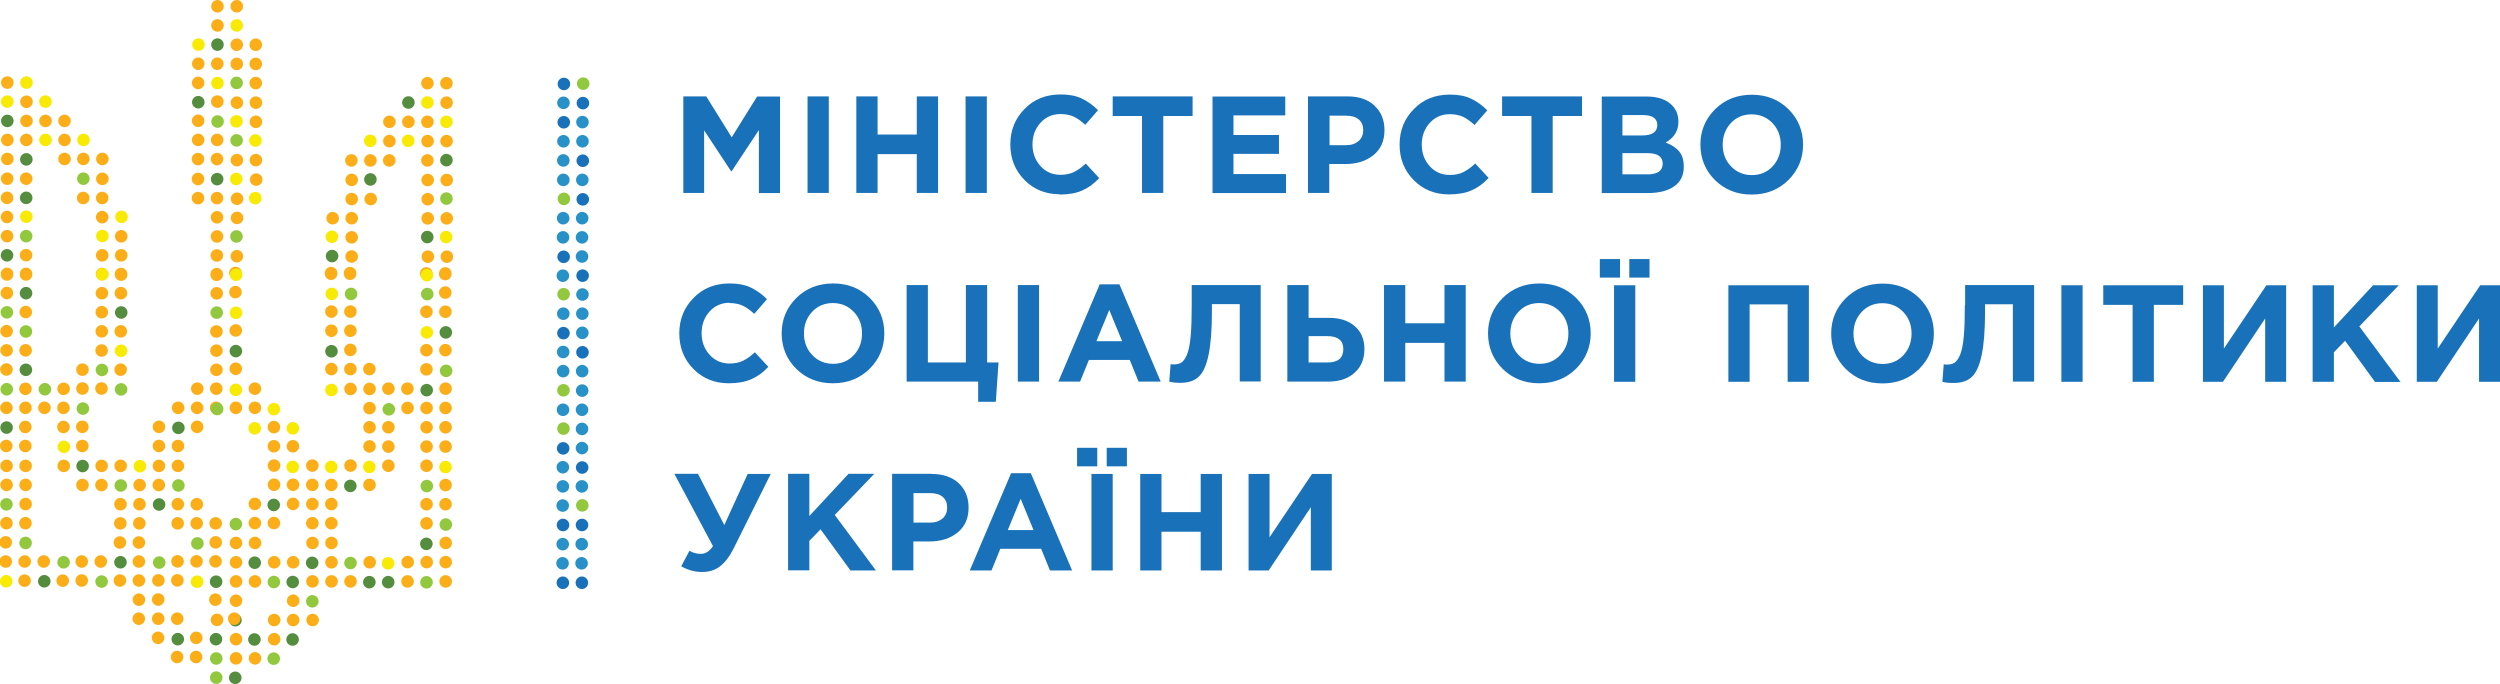 <svg xmlns="http://www.w3.org/2000/svg" id="Layer_2" data-name="Layer 2" viewBox="0 0 167.05 45.7"><defs><style>      .cls-1 {        fill: #558d3f;      }      .cls-1, .cls-2, .cls-3, .cls-4, .cls-5, .cls-6 {        stroke-width: 0px;      }      .cls-2 {        fill: #f8ea02;      }      .cls-3 {        fill: #fbae17;      }      .cls-4 {        fill: #91c83e;      }      .cls-5 {        fill: #1971b9;      }      .cls-6 {        fill: #2891c8;      }    </style></defs><g id="Layer_1-2" data-name="Layer 1"><g><path class="cls-1" d="m1.74,19.17c-.23,0-.42.19-.42.42,0,.23.19.42.42.42.23,0,.42-.19.42-.42,0-.23-.19-.42-.42-.42Zm-.01,5.12c-.23,0-.42.19-.42.42,0,.23.19.42.42.42.23,0,.42-.19.42-.42,0-.23-.19-.42-.42-.42Zm6.37-3.83c-.23,0-.42.19-.42.42,0,.23.19.42.42.42.23,0,.42-.19.42-.42,0-.23-.19-.42-.42-.42ZM.44,28.15c-.23,0-.42.19-.42.42,0,.23.19.42.42.42.23,0,.42-.19.42-.42,0-.23-.19-.42-.42-.42Zm11.48.02c-.23,0-.42.19-.42.42,0,.23.19.42.42.42.23,0,.42-.19.42-.42,0-.23-.19-.42-.42-.42Zm-6.4,2.55c-.23,0-.42.19-.42.42,0,.23.19.42.42.42.23,0,.42-.19.42-.42,0-.23-.19-.42-.42-.42Zm5.11,2.57c-.23,0-.42.19-.42.42,0,.23.19.42.42.42.23,0,.42-.19.42-.42,0-.23-.19-.42-.42-.42Zm-7.67,5.13c-.23,0-.42.19-.42.42,0,.23.19.42.42.42.23,0,.42-.19.42-.42,0-.23-.19-.42-.42-.42Zm5.09-1.27c-.23,0-.42.19-.42.42,0,.23.19.42.42.42.23,0,.42-.19.42-.42,0-.23-.19-.42-.42-.42Zm6.39,1.3c-.23,0-.42.19-.42.42,0,.23.19.42.42.42.23,0,.42-.19.42-.42,0-.23-.19-.42-.42-.42Zm-2.56,3.84c-.23,0-.42.19-.42.42,0,.23.19.42.42.42.23,0,.42-.19.42-.42,0-.23-.19-.42-.42-.42Zm2.55,0c-.23,0-.42.19-.42.42,0,.23.19.42.42.42.23,0,.42-.19.42-.42,0-.23-.19-.42-.42-.42Zm15.36-20.5c-.23,0-.42.19-.42.42,0,.23.19.42.42.42.23,0,.42-.19.42-.42,0-.23-.19-.42-.42-.42Zm-7.64,1.26c-.23,0-.42.19-.42.42,0,.23.19.42.42.42s.42-.19.42-.42c0-.23-.19-.42-.42-.42Zm-6.39-.01c-.23,0-.42.19-.42.42s.19.42.42.42c.23,0,.42-.19.42-.42,0-.23-.19-.42-.42-.42Zm12.75,2.61c-.23,0-.42.19-.42.42,0,.23.19.42.42.42.23,0,.42-.19.42-.42,0-.23-.19-.42-.42-.42Zm-5.1,6.4c-.23,0-.42.19-.42.42,0,.23.19.42.42.42.23,0,.42-.19.42-.42,0-.23-.19-.42-.42-.42Zm-5.12,1.27c-.23,0-.42.19-.42.42,0,.23.19.42.42.42.23,0,.42-.19.42-.42,0-.23-.19-.42-.42-.42Zm10.2,2.6c-.23,0-.42.19-.42.42,0,.23.19.42.42.42.23,0,.42-.19.42-.42,0-.23-.19-.42-.42-.42Zm-2.55,2.56c-.23,0-.42.19-.42.42,0,.23.19.42.42.42.23,0,.42-.19.42-.42,0-.23-.19-.42-.42-.42Zm-5.08-1.29c-.23,0-.42.19-.42.42,0,.23.19.42.42.42.23,0,.42-.19.42-.42,0-.23-.19-.42-.42-.42Zm3.82,1.29c-.23,0-.42.19-.42.42,0,.23.19.42.42.42.23,0,.42-.19.42-.42,0-.23-.19-.42-.42-.42Zm-7.66-1.3c-.23,0-.42.19-.42.42,0,.23.19.42.42.42.23,0,.42-.19.42-.42,0-.23-.19-.42-.42-.42Zm2.54,1.29c-.23,0-.42.19-.42.42,0,.23.19.42.42.42.23,0,.42-.19.42-.42,0-.23-.19-.42-.42-.42Zm-3.83,2.55c-.23,0-.42.19-.42.42,0,.23.19.42.42.42.23,0,.42-.19.42-.42,0-.23-.19-.42-.42-.42Zm3.82,1.29c-.23,0-.42.19-.42.42,0,.23.19.42.42.42.23,0,.42-.19.42-.42,0-.23-.19-.42-.42-.42Zm-2.55,0c-.23,0-.42.19-.42.42,0,.23.19.42.42.42.23,0,.42-.19.42-.42,0-.23-.19-.42-.42-.42Zm-1.28,2.56c-.23,0-.42.19-.42.42,0,.23.19.42.42.42.23,0,.42-.19.42-.42,0-.23-.19-.42-.42-.42ZM14.53,2.56c-.23,0-.42.19-.42.42,0,.23.19.42.42.42.23,0,.42-.19.42-.42,0-.23-.19-.42-.42-.42ZM.49,7.66c-.23,0-.42.19-.42.42,0,.23.19.42.42.42.23,0,.42-.19.42-.42,0-.23-.19-.42-.42-.42Zm1.27,2.57c-.23,0-.42.19-.42.42,0,.23.19.42.42.42.23,0,.42-.19.42-.42,0-.23-.19-.42-.42-.42Zm11.49-3.82c-.23,0-.42.19-.42.42s.19.42.42.42c.23,0,.42-.19.42-.42,0-.23-.19-.42-.42-.42ZM1.75,12.8c-.23,0-.42.19-.42.42,0,.23.19.42.42.42.23,0,.42-.19.42-.42,0-.23-.19-.42-.42-.42Zm12.76-1.25c-.23,0-.42.19-.42.42,0,.23.19.42.42.42.23,0,.42-.19.42-.42,0-.23-.19-.42-.42-.42ZM.47,16.64c-.23,0-.42.19-.42.42,0,.23.19.42.42.42.23,0,.42-.19.42-.42,0-.23-.19-.42-.42-.42ZM27.29,6.43c-.23,0-.42.19-.42.42,0,.23.19.42.42.42.23,0,.42-.19.42-.42,0-.23-.19-.42-.42-.42Zm2.54,4.69c.23,0,.42-.19.42-.42,0-.23-.19-.42-.42-.42-.23,0-.42.19-.42.42,0,.23.19.42.42.42Zm-1.28,4.3c-.23,0-.42.19-.42.42,0,.23.19.42.42.42.23,0,.42-.19.42-.42s-.19-.42-.42-.42Zm-3.8-3.85c-.23,0-.42.19-.42.42,0,.23.19.42.42.42.23,0,.42-.19.42-.42,0-.23-.19-.42-.42-.42Zm-2.56,5.12c-.23,0-.42.19-.42.42,0,.23.19.42.42.42.23,0,.42-.19.42-.42,0-.23-.19-.42-.42-.42Z"></path><path class="cls-3" d="m.47,17.88c-.23,0-.42.19-.42.42,0,0,0,.01,0,.02,0,0,0,.01,0,.02,0,.23.19.42.42.42.23,0,.42-.19.42-.42,0,0,0-.01,0-.02,0,0,0-.01,0-.02,0-.23-.19-.42-.42-.42Zm1.27,0c-.23,0-.42.19-.42.42,0,0,0,.01,0,.02,0,0,0,.01,0,.02,0,.23.19.42.42.42.23,0,.42-.19.42-.42,0,0,0-.01,0-.02,0,0,0-.01,0-.02,0-.23-.19-.42-.42-.42Zm-1.28,1.28c-.23,0-.42.19-.42.42,0,.23.19.42.42.42.23,0,.42-.19.42-.42,0-.23-.19-.42-.42-.42Zm6.36-1.27c-.23,0-.42.19-.42.42,0,.23.19.42.42.42.23,0,.42-.19.42-.42,0-.23-.19-.42-.42-.42Zm1.27,0c-.23,0-.42.19-.42.42,0,0,0,.01,0,.02,0,0,0,.01,0,.02,0,.23.19.42.42.42.23,0,.42-.19.42-.42,0,0,0-.01,0-.02,0,0,0-.01,0-.02,0-.23-.19-.42-.42-.42Zm-1.28,1.28c-.23,0-.42.19-.42.42,0,.23.19.42.42.42.23,0,.42-.19.42-.42,0-.23-.19-.42-.42-.42Zm1.27,0c-.23,0-.42.19-.42.42,0,.23.19.42.42.42.23,0,.42-.19.42-.42,0-.23-.19-.42-.42-.42Zm6.4-1.27c-.23,0-.42.19-.42.42,0,0,0,.01,0,.02,0,0,0,.01,0,.02,0,.23.19.42.42.42.23,0,.42-.19.42-.42,0,0,0-.01,0-.02,0,0,0-.01,0-.02,0-.23-.19-.42-.42-.42Zm0,1.28c-.23,0-.42.19-.42.42,0,.23.19.42.42.42.23,0,.42-.19.42-.42s-.19-.42-.42-.42Zm-12.76,1.25c-.23,0-.42.19-.42.42,0,.23.19.42.42.42.23,0,.42-.19.42-.42,0-.23-.19-.42-.42-.42Zm-1.28,1.28c-.23,0-.42.19-.42.42,0,.23.19.42.42.42.23,0,.42-.19.42-.42,0-.23-.19-.42-.42-.42Zm0,1.28c-.23,0-.42.19-.42.42,0,.23.19.42.42.42.23,0,.42-.19.42-.42,0-.23-.19-.42-.42-.42Zm1.27,0c-.23,0-.42.19-.42.42,0,.23.19.42.42.42.23,0,.42-.19.42-.42,0-.23-.19-.42-.42-.42Zm-1.28,1.28c-.23,0-.42.19-.42.42,0,.23.19.42.42.42.23,0,.42-.19.42-.42,0-.23-.19-.42-.42-.42Zm6.37-3.83c-.23,0-.42.19-.42.42,0,.23.19.42.42.42.23,0,.42-.19.42-.42,0-.23-.19-.42-.42-.42Zm0,1.28c-.23,0-.42.19-.42.42,0,.23.19.42.42.42.23,0,.42-.19.42-.42,0-.23-.19-.42-.42-.42Zm1.27,0c-.23,0-.42.19-.42.42,0,.23.19.42.42.42.23,0,.42-.19.42-.42,0-.23-.19-.42-.42-.42Zm-1.28,1.28c-.23,0-.42.19-.42.42,0,.23.19.42.42.42.23,0,.42-.19.42-.42,0-.23-.19-.42-.42-.42Zm-1.28,1.28c-.23,0-.42.19-.42.42,0,.23.19.42.42.42.23,0,.42-.19.42-.42,0-.23-.19-.42-.42-.42Zm2.55,0c-.23,0-.42.19-.42.42,0,.23.19.42.42.42.23,0,.42-.19.42-.42,0-.23-.19-.42-.42-.42Zm6.4-2.55c-.23,0-.42.19-.42.42,0,.23.19.42.42.42.23,0,.42-.19.42-.42,0-.23-.19-.42-.42-.42Zm0,1.28c-.23,0-.42.19-.42.42,0,.23.19.42.42.42.23,0,.42-.19.42-.42,0-.23-.19-.42-.42-.42Zm0,1.28c-.23,0-.42.19-.42.42,0,.23.19.42.42.42.23,0,.42-.19.42-.42,0-.23-.19-.42-.42-.42Zm-12.76,1.27c-.23,0-.42.19-.42.42,0,.23.19.42.42.42.23,0,.42-.19.42-.42,0-.23-.19-.42-.42-.42Zm2.55,0c-.23,0-.42.19-.42.42,0,.23.19.42.42.42.23,0,.42-.19.42-.42,0-.23-.19-.42-.42-.42Zm-3.82,1.27c-.23,0-.42.19-.42.42,0,.23.19.42.42.42.23,0,.42-.19.42-.42,0-.23-.19-.42-.42-.42Zm1.27,0c-.23,0-.42.19-.42.42,0,.23.19.42.42.42.23,0,.42-.19.42-.42,0-.23-.19-.42-.42-.42Zm1.27,0c-.23,0-.42.19-.42.42,0,.23.19.42.42.42.23,0,.42-.19.42-.42,0-.23-.19-.42-.42-.42Zm1.27,0c-.23,0-.42.19-.42.42,0,.23.19.42.42.42.23,0,.42-.19.42-.42,0-.23-.19-.42-.42-.42Zm-2.55,1.28c-.23,0-.42.19-.42.42,0,.23.19.42.42.42.23,0,.42-.19.42-.42,0-.23-.19-.42-.42-.42Zm2.55,0c-.23,0-.42.19-.42.42,0,.23.19.42.42.42.23,0,.42-.19.42-.42,0-.23-.19-.42-.42-.42Zm-3.82,1.27c-.23,0-.42.19-.42.42,0,.23.19.42.42.42.23,0,.42-.19.42-.42,0-.23-.19-.42-.42-.42Zm1.27,0c-.23,0-.42.19-.42.42,0,.23.19.42.42.42.23,0,.42-.19.42-.42,0-.23-.19-.42-.42-.42Zm3.82-3.84c-.23,0-.42.19-.42.42,0,.23.19.42.42.42.23,0,.42-.19.42-.42,0-.23-.19-.42-.42-.42Zm1.27,0c-.23,0-.42.19-.42.42,0,.23.19.42.42.42.23,0,.42-.19.42-.42,0-.23-.19-.42-.42-.42Zm-1.28,2.56c-.23,0-.42.19-.42.42,0,.23.19.42.42.42.23,0,.42-.19.42-.42,0-.23-.19-.42-.42-.42Zm0,1.28c-.23,0-.42.19-.42.42,0,.23.19.42.42.42.23,0,.42-.19.42-.42,0-.23-.19-.42-.42-.42Zm7.68-3.83c-.23,0-.42.19-.42.42s.19.42.42.42c.23,0,.42-.19.42-.42,0-.23-.19-.42-.42-.42Zm1.27,0c-.23,0-.42.19-.42.42,0,.23.19.42.42.42.23,0,.42-.19.42-.42,0-.23-.19-.42-.42-.42Zm-2.55,1.28c-.23,0-.42.19-.42.42,0,.23.19.42.42.42.23,0,.42-.19.42-.42,0-.23-.19-.42-.42-.42Zm1.27,0c-.23,0-.42.19-.42.42,0,.23.19.42.42.42.23,0,.42-.19.42-.42,0-.23-.19-.42-.42-.42Zm1.27,0c-.23,0-.42.19-.42.42,0,.23.19.42.42.42.23,0,.42-.19.42-.42,0-.23-.19-.42-.42-.42Zm-3.82,1.27c-.23,0-.42.19-.42.42,0,.23.19.42.42.42.23,0,.42-.19.42-.42,0-.23-.19-.42-.42-.42Zm2.55,0c-.23,0-.42.19-.42.42,0,.23.19.42.42.42.23,0,.42-.19.42-.42,0-.23-.19-.42-.42-.42Zm-2.55,1.28c-.23,0-.42.19-.42.42,0,.23.19.42.42.42.23,0,.42-.19.42-.42,0-.23-.19-.42-.42-.42Zm1.27,0c-.23,0-.42.19-.42.42,0,.23.19.42.42.42.23,0,.42-.19.42-.42,0-.23-.19-.42-.42-.42ZM.44,30.71c-.23,0-.42.19-.42.42,0,.23.19.42.42.42.23,0,.42-.19.42-.42,0-.23-.19-.42-.42-.42Zm1.27,0c-.23,0-.42.19-.42.42,0,.23.19.42.42.42.23,0,.42-.19.42-.42,0-.23-.19-.42-.42-.42Zm2.55,0c-.23,0-.42.19-.42.42,0,.23.19.42.42.42.23,0,.42-.19.42-.42,0-.23-.19-.42-.42-.42Zm-3.82,1.27c-.23,0-.42.19-.42.42,0,.23.19.42.42.42.23,0,.42-.19.42-.42,0-.23-.19-.42-.42-.42Zm1.27,0c-.23,0-.42.19-.42.42,0,.23.19.42.42.42.23,0,.42-.19.42-.42,0-.23-.19-.42-.42-.42Zm0,1.28c-.23,0-.42.19-.42.42,0,.23.19.42.42.42.23,0,.42-.19.42-.42,0-.23-.19-.42-.42-.42Zm-1.28,1.28c-.23,0-.42.19-.42.42,0,.23.19.42.42.42s.42-.19.42-.42-.19-.42-.42-.42Zm1.27,0c-.23,0-.42.19-.42.42s.19.42.42.42c.23,0,.42-.19.42-.42,0-.23-.19-.42-.42-.42Zm5.09-3.83c-.23,0-.42.19-.42.42,0,.23.19.42.42.42.23,0,.42-.19.42-.42,0-.23-.19-.42-.42-.42Zm1.27,0c-.23,0-.42.19-.42.42,0,.23.19.42.42.42.23,0,.42-.19.42-.42,0-.23-.19-.42-.42-.42Zm-2.55,1.28c-.23,0-.42.19-.42.42,0,.23.19.42.42.42.23,0,.42-.19.42-.42,0-.23-.19-.42-.42-.42Zm1.27,0c-.23,0-.42.19-.42.42,0,.23.19.42.42.42.23,0,.42-.19.42-.42,0-.23-.19-.42-.42-.42Zm2.55,0c-.23,0-.42.19-.42.42,0,.23.19.42.42.42.23,0,.42-.19.42-.42,0-.23-.19-.42-.42-.42Zm-1.28,1.28c-.23,0-.42.19-.42.42,0,.23.19.42.42.42.23,0,.42-.19.42-.42,0-.23-.19-.42-.42-.42Zm1.27,0c-.23,0-.42.19-.42.42,0,.23.19.42.42.42.23,0,.42-.19.42-.42,0-.23-.19-.42-.42-.42Zm-1.28,1.28c-.23,0-.42.19-.42.42,0,.23.19.42.42.42.23,0,.42-.19.42-.42,0-.23-.19-.42-.42-.42Zm1.27,0c-.23,0-.42.19-.42.42,0,.23.19.42.42.42.23,0,.42-.19.42-.42,0-.23-.19-.42-.42-.42Zm1.31-3.84c-.23,0-.42.19-.42.42,0,.23.19.42.42.42.23,0,.42-.19.42-.42,0-.23-.19-.42-.42-.42Zm1.27,0c-.23,0-.42.19-.42.42,0,.23.19.42.42.42s.42-.19.42-.42c0-.23-.19-.42-.42-.42Zm-1.28,1.28c-.23,0-.42.19-.42.42,0,.23.19.42.42.42.23,0,.42-.19.42-.42,0-.23-.19-.42-.42-.42Zm1.27,1.28c-.23,0-.42.19-.42.42,0,.23.19.42.42.42.23,0,.42-.19.42-.42,0-.23-.19-.42-.42-.42Zm1.27,0c-.23,0-.42.19-.42.42,0,.23.19.42.42.42s.42-.19.42-.42c0-.23-.19-.42-.42-.42Zm-1.28,1.28c-.23,0-.42.19-.42.42,0,.23.19.42.42.42.23,0,.42-.19.42-.42,0-.23-.19-.42-.42-.42Zm1.27,0c-.23,0-.42.19-.42.42,0,.23.19.42.42.42.23,0,.42-.19.42-.42,0-.23-.19-.42-.42-.42Zm1.27.84c.23,0,.42-.19.42-.42,0-.23-.19-.42-.42-.42-.23,0-.42.19-.42.42,0,.23.19.42.42.42Zm-14.03.43c-.23,0-.42.19-.42.42,0,.23.19.42.42.42.23,0,.42-.19.42-.42,0-.23-.19-.42-.42-.42Zm0,1.28c-.23,0-.42.19-.42.42,0,.23.19.42.42.42.23,0,.42-.19.42-.42,0-.23-.19-.42-.42-.42Zm1.27,0c-.23,0-.42.19-.42.42,0,.23.19.42.42.42s.42-.19.42-.42c0-.23-.19-.42-.42-.42Zm1.27,0c-.23,0-.42.19-.42.42,0,.23.19.42.42.42.23,0,.42-.19.42-.42,0-.23-.19-.42-.42-.42Zm-1.28,1.28c-.23,0-.42.19-.42.42,0,.23.19.42.42.42.23,0,.42-.19.42-.42,0-.23-.19-.42-.42-.42Zm2.55,0c-.23,0-.42.19-.42.42,0,.23.19.42.42.42.23,0,.42-.19.42-.42,0-.23-.19-.42-.42-.42Zm3.82-2.55c-.23,0-.42.19-.42.42,0,.23.19.42.42.42.23,0,.42-.19.42-.42,0-.23-.19-.42-.42-.42Zm1.27,0c-.23,0-.42.19-.42.42,0,.23.19.42.42.42.23,0,.42-.19.42-.42,0-.23-.19-.42-.42-.42Zm-3.82,1.27c-.23,0-.42.19-.42.42,0,.23.19.42.42.42.23,0,.42-.19.42-.42,0-.23-.19-.42-.42-.42Zm1.27,0c-.23,0-.42.19-.42.42,0,.23.19.42.42.42.23,0,.42-.19.42-.42,0-.23-.19-.42-.42-.42Zm2.55,0c-.23,0-.42.19-.42.42,0,.23.19.42.42.42.23,0,.42-.19.42-.42,0-.23-.19-.42-.42-.42Zm-3.82,1.27c-.23,0-.42.19-.42.42,0,.23.19.42.42.42.23,0,.42-.19.42-.42,0-.23-.19-.42-.42-.42Zm2.55,0c-.23,0-.42.19-.42.42,0,.23.19.42.42.42.23,0,.42-.19.42-.42,0-.23-.19-.42-.42-.42Zm1.27,0c-.23,0-.42.19-.42.42,0,.23.19.42.42.42.23,0,.42-.19.42-.42,0-.23-.19-.42-.42-.42Zm0,1.28c-.23,0-.42.19-.42.42,0,.23.19.42.42.42.23,0,.42-.19.42-.42,0-.23-.19-.42-.42-.42Zm5.13-2.99c.23,0,.42-.19.42-.42,0-.23-.19-.42-.42-.42-.23,0-.42.19-.42.42,0,.23.19.42.42.42Zm-2.55.43c-.23,0-.42.19-.42.42,0,.23.19.42.42.42.23,0,.42-.19.42-.42,0-.23-.19-.42-.42-.42Zm1.27,0c-.23,0-.42.19-.42.42,0,.23.19.42.42.42.23,0,.42-.19.42-.42,0-.23-.19-.42-.42-.42Zm1.27.84c.23,0,.42-.19.42-.42,0-.23-.19-.42-.42-.42-.23,0-.42.19-.42.42,0,.23.19.42.42.42Zm-3.82.43c-.23,0-.42.19-.42.42,0,.23.19.42.42.42.23,0,.42-.19.42-.42,0-.23-.19-.42-.42-.42Zm1.27,0c-.23,0-.42.19-.42.42,0,.23.19.42.42.42.23,0,.42-.19.42-.42,0-.23-.19-.42-.42-.42Zm-1.28,1.28c-.23,0-.42.19-.42.42,0,.23.19.42.42.42.23,0,.42-.19.42-.42s-.19-.42-.42-.42Zm3.82.85c.23,0,.42-.19.42-.42,0-.23-.19-.42-.42-.42-.23,0-.42.19-.42.42s.19.42.42.42Zm-5.12.43c-.23,0-.42.19-.42.42s.19.42.42.42c.23,0,.42-.19.42-.42,0-.23-.19-.42-.42-.42Zm1.3,0c-.23,0-.42.19-.42.42,0,.23.19.42.42.42.23,0,.42-.19.42-.42,0-.23-.19-.42-.42-.42Zm1.27,0c-.23,0-.42.19-.42.42,0,.23.19.42.42.42.23,0,.42-.19.42-.42,0-.23-.19-.42-.42-.42Zm-1.28,1.28c-.23,0-.42.19-.42.42,0,.23.19.42.42.42.23,0,.42-.19.42-.42,0-.23-.19-.42-.42-.42Zm2.55,0c-.23,0-.42.19-.42.42,0,.23.19.42.42.42.23,0,.42-.19.42-.42,0-.23-.19-.42-.42-.42Zm-1.28,1.28c-.23,0-.42.19-.42.42,0,.23.19.42.42.42.23,0,.42-.19.42-.42,0-.23-.19-.42-.42-.42Zm1.27,0c-.23,0-.42.19-.42.42,0,.23.19.42.42.42.23,0,.42-.19.42-.42,0-.23-.19-.42-.42-.42Zm2.55-1.72c.23,0,.42-.19.42-.42,0-.23-.19-.42-.42-.42-.23,0-.42.19-.42.42,0,.23.19.42.42.42Zm14.1-23.91c-.23,0-.42.19-.42.42,0,0,0,.01,0,.02,0,0,0,.01,0,.02,0,.23.19.42.42.42.23,0,.42-.19.42-.42,0,0,0-.01,0-.02,0,0,0-.01,0-.02,0-.23-.19-.42-.42-.42Zm-1.27,0c-.23,0-.42.19-.42.42s.19.42.42.42c.23,0,.42-.19.42-.42,0-.23-.19-.42-.42-.42Zm1.27,1.28c-.23,0-.42.19-.42.42,0,.23.19.42.42.42.23,0,.42-.19.42-.42,0-.23-.19-.42-.42-.42Zm-6.36-1.3c-.23,0-.42.19-.42.42,0,0,0,.01,0,.02,0,0,0,.01,0,.02,0,.23.19.42.42.42.23,0,.42-.19.42-.42,0,0,0-.01,0-.02,0,0,0-.01,0-.02,0-.23-.19-.42-.42-.42Zm-1.27,0c-.23,0-.42.19-.42.42,0,0,0,.01,0,.02,0,0,0,.01,0,.02,0,.23.19.42.42.42.23,0,.42-.19.42-.42,0,0,0-.01,0-.02,0,0,0-.01,0-.02,0-.23-.19-.42-.42-.42Zm-6.39-.01c-.23,0-.42.19-.42.42,0,.23.19.42.42.42.23,0,.42-.19.42-.42,0-.23-.19-.42-.42-.42Zm0,1.28c-.23,0-.42.19-.42.42,0,.23.19.42.42.42.23,0,.42-.19.42-.42,0-.23-.19-.42-.42-.42Zm14.03,1.31c-.23,0-.42.19-.42.42,0,.23.19.42.42.42.23,0,.42-.19.42-.42,0-.23-.19-.42-.42-.42Zm-1.27,0c-.23,0-.42.19-.42.42,0,.23.19.42.42.42.23,0,.42-.19.42-.42,0-.23-.19-.42-.42-.42Zm1.27,2.57c-.23,0-.42.19-.42.42,0,.23.19.42.42.42.23,0,.42-.19.42-.42,0-.23-.19-.42-.42-.42Zm-1.27,0c-.23,0-.42.19-.42.42,0,.23.19.42.42.42.23,0,.42-.19.42-.42,0-.23-.19-.42-.42-.42Zm0,1.28c-.23,0-.42.19-.42.42,0,.23.19.42.42.42.23,0,.42-.19.42-.42,0-.23-.19-.42-.42-.42Zm-5.08-3.86c-.23,0-.42.19-.42.42,0,.23.19.42.42.42.23,0,.42-.19.42-.42,0-.23-.19-.42-.42-.42Zm-1.27,0c-.23,0-.42.19-.42.42,0,.23.19.42.42.42.23,0,.42-.19.42-.42,0-.23-.19-.42-.42-.42Zm1.27,1.28c-.23,0-.42.19-.42.42,0,.23.19.42.42.42.23,0,.42-.19.42-.42,0-.23-.19-.42-.42-.42Zm-1.27,0c-.23,0-.42.19-.42.42,0,.23.19.42.42.42.23,0,.42-.19.42-.42,0-.23-.19-.42-.42-.42Zm1.27,1.28c-.23,0-.42.19-.42.42,0,.23.19.42.42.42.23,0,.42-.19.42-.42,0-.23-.19-.42-.42-.42Zm1.27,1.28c-.23,0-.42.19-.42.42,0,.23.19.42.42.42.23,0,.42-.19.42-.42,0-.23-.19-.42-.42-.42Zm-1.27,0c-.23,0-.42.19-.42.42,0,.23.19.42.42.42.23,0,.42-.19.42-.42,0-.23-.19-.42-.42-.42Zm-1.27,0c-.23,0-.42.19-.42.42,0,.23.19.42.42.42.23,0,.42-.19.42-.42,0-.23-.19-.42-.42-.42Zm-6.39-2.58c-.23,0-.42.19-.42.42,0,.23.19.42.42.42.23,0,.42-.19.42-.42,0-.23-.19-.42-.42-.42Zm0,2.56c-.23,0-.42.19-.42.42,0,.23.19.42.42.42.23,0,.42-.19.42-.42,0-.23-.19-.42-.42-.42Zm14.02,1.33c-.23,0-.42.19-.42.42,0,.23.19.42.42.42.23,0,.42-.19.42-.42,0-.23-.19-.42-.42-.42Zm-2.55,0c-.23,0-.42.19-.42.42,0,.23.19.42.42.42.23,0,.42-.19.42-.42,0-.23-.19-.42-.42-.42Zm-1.27,0c-.23,0-.42.19-.42.42,0,.23.19.42.42.42.23,0,.42-.19.42-.42,0-.23-.19-.42-.42-.42Zm3.82,1.29c-.23,0-.42.19-.42.42,0,.23.19.42.42.42.23,0,.42-.19.42-.42,0-.23-.19-.42-.42-.42Zm-1.27,0c-.23,0-.42.19-.42.42,0,.23.19.42.42.42.23,0,.42-.19.42-.42,0-.23-.19-.42-.42-.42Zm-1.27,0c-.23,0-.42.19-.42.42,0,.23.19.42.42.42.23,0,.42-.19.42-.42,0-.23-.19-.42-.42-.42Zm2.54,1.29c-.23,0-.42.19-.42.42,0,.23.19.42.42.42.23,0,.42-.19.42-.42,0-.23-.19-.42-.42-.42Zm-1.27,0c-.23,0-.42.19-.42.42,0,.23.19.42.42.42.23,0,.42-.19.42-.42,0-.23-.19-.42-.42-.42Zm-2.55,0c-.23,0-.42.19-.42.42,0,.23.19.42.42.42.23,0,.42-.19.42-.42,0-.23-.19-.42-.42-.42Zm3.82,1.29c-.23,0-.42.19-.42.42,0,.23.19.42.42.42.23,0,.42-.19.42-.42,0-.23-.19-.42-.42-.42Zm-1.27,0c-.23,0-.42.19-.42.42,0,.23.19.42.42.42.23,0,.42-.19.42-.42,0-.23-.19-.42-.42-.42Zm-2.55,0c-.23,0-.42.19-.42.42,0,.23.19.42.42.42.23,0,.42-.19.42-.42,0-.23-.19-.42-.42-.42Zm-1.26-3.85c-.23,0-.42.19-.42.42,0,.23.19.42.42.42.23,0,.42-.19.42-.42,0-.23-.19-.42-.42-.42Zm-1.27,0c-.23,0-.42.19-.42.42,0,.23.19.42.42.42.23,0,.42-.19.42-.42,0-.23-.19-.42-.42-.42Zm1.27,1.28c-.23,0-.42.19-.42.42,0,.23.19.42.42.42.23,0,.42-.19.42-.42,0-.23-.19-.42-.42-.42Zm0,1.28c-.23,0-.42.19-.42.42,0,.23.19.42.42.42.23,0,.42-.19.42-.42,0-.23-.19-.42-.42-.42Zm0,1.28c-.23,0-.42.19-.42.42,0,.23.19.42.42.42s.42-.19.42-.42c0-.23-.19-.42-.42-.42Zm-7.66-3.86c-.23,0-.42.19-.42.42,0,.23.19.42.42.42.23,0,.42-.19.42-.42,0-.23-.19-.42-.42-.42Zm0,1.28c-.23,0-.42.19-.42.42,0,.23.19.42.42.42.23,0,.42-.19.42-.42,0-.23-.19-.42-.42-.42Zm-1.27,0s0,0,0,0c0,0,0,0,0,0-.23,0-.42.19-.42.42,0,.23.19.42.42.42,0,0,0,0,0,0,0,0,0,0,0,0,.23,0,.42-.19.42-.42,0-.23-.19-.42-.42-.42Zm2.54,1.29c-.23,0-.42.19-.42.42,0,.23.19.42.42.42.23,0,.42-.19.42-.42,0-.23-.19-.42-.42-.42Zm1.27,1.28c-.23,0-.42.19-.42.42,0,.23.19.42.42.42.23,0,.42-.19.42-.42,0-.23-.19-.42-.42-.42Zm-1.27,0c-.23,0-.42.19-.42.42,0,.23.19.42.42.42.23,0,.42-.19.42-.42,0-.23-.19-.42-.42-.42Zm10.2,1.3c-.23,0-.42.19-.42.42,0,.23.19.42.42.42.23,0,.42-.19.42-.42,0-.23-.19-.42-.42-.42Zm-2.55,0c-.23,0-.42.19-.42.42,0,.23.19.42.42.42.23,0,.42-.19.42-.42,0-.23-.19-.42-.42-.42Zm3.82,1.29c-.23,0-.42.19-.42.42,0,.23.19.42.42.42.23,0,.42-.19.42-.42,0-.23-.19-.42-.42-.42Zm0,1.28c-.23,0-.42.19-.42.42,0,.23.19.42.42.42s.42-.19.42-.42c0-.23-.19-.42-.42-.42Zm-1.27,0c-.23,0-.42.19-.42.42,0,.23.19.42.42.42.23,0,.42-.19.42-.42,0-.23-.19-.42-.42-.42Zm0,1.28c-.23,0-.42.19-.42.42,0,.23.19.42.42.42.23,0,.42-.19.42-.42,0-.23-.19-.42-.42-.42Zm-5.08-3.86c-.23,0-.42.19-.42.42,0,.23.19.42.42.42.23,0,.42-.19.42-.42,0-.23-.19-.42-.42-.42Zm-2.55,0c-.23,0-.42.19-.42.42,0,.23.19.42.42.42.23,0,.42-.19.42-.42s-.19-.42-.42-.42Zm3.82,1.29c-.23,0-.42.19-.42.42,0,.23.19.42.42.42.23,0,.42-.19.42-.42,0-.23-.19-.42-.42-.42Zm-2.55,0c-.23,0-.42.19-.42.42,0,.23.19.42.42.42.23,0,.42-.19.42-.42,0-.23-.19-.42-.42-.42Zm-1.27,0c-.23,0-.42.19-.42.42,0,.23.19.42.42.42.23,0,.42-.19.42-.42,0-.23-.19-.42-.42-.42Zm1.27,1.28c-.23,0-.42.19-.42.42,0,.23.19.42.42.42.23,0,.42-.19.42-.42,0-.23-.19-.42-.42-.42Zm-1.27,0c-.23,0-.42.19-.42.42,0,.23.19.42.42.42.23,0,.42-.19.42-.42,0-.23-.19-.42-.42-.42Zm1.27,1.28c-.23,0-.42.19-.42.42,0,.23.19.42.42.42.23,0,.42-.19.42-.42,0-.23-.19-.42-.42-.42Zm-1.27,0c-.23,0-.42.19-.42.42,0,.23.19.42.42.42.23,0,.42-.19.42-.42,0-.23-.19-.42-.42-.42Zm-2.56-3.85c-.23,0-.42.19-.42.42,0,.23.19.42.42.42.23,0,.42-.19.42-.42,0-.23-.19-.42-.42-.42Zm1.27,1.28c-.23,0-.42.19-.42.42,0,.23.19.42.42.42.23,0,.42-.19.42-.42,0-.23-.19-.42-.42-.42Zm-1.27,0c-.23,0-.42.19-.42.42,0,.23.19.42.42.42.23,0,.42-.19.42-.42,0-.23-.19-.42-.42-.42Zm1.27,1.28c-.23,0-.42.19-.42.42,0,.23.19.42.42.42.23,0,.42-.19.42-.42,0-.23-.19-.42-.42-.42Zm-2.55,0c-.23,0-.42.19-.42.42,0,.23.19.42.42.42.23,0,.42-.19.42-.42,0-.23-.19-.42-.42-.42Zm1.27,1.28c-.23,0-.42.19-.42.42,0,.23.19.42.42.42.23,0,.42-.19.42-.42,0-.23-.19-.42-.42-.42Zm-1.27,0c-.23,0-.42.19-.42.42,0,.23.19.42.42.42.23,0,.42-.19.42-.42,0-.23-.19-.42-.42-.42Zm12.75,1.33c-.23,0-.42.19-.42.42,0,.23.19.42.42.42.23,0,.42-.19.42-.42,0-.23-.19-.42-.42-.42Zm0,1.28c-.23,0-.42.19-.42.42,0,.23.19.42.42.42.23,0,.42-.19.42-.42,0-.23-.19-.42-.42-.42Zm-1.27,0c-.23,0-.42.19-.42.42,0,.23.19.42.42.42.23,0,.42-.19.42-.42,0-.23-.19-.42-.42-.42Zm-1.27,0c-.23,0-.42.19-.42.42,0,.23.19.42.42.42.23,0,.42-.19.42-.42,0-.23-.19-.42-.42-.42Zm2.54,1.29c-.23,0-.42.19-.42.42,0,.23.19.42.42.42.23,0,.42-.19.42-.42,0-.23-.19-.42-.42-.42Zm-2.55,0c-.23,0-.42.19-.42.42,0,.23.19.42.42.42.23,0,.42-.19.42-.42,0-.23-.19-.42-.42-.42Zm-5.08-2.57c-.23,0-.42.19-.42.42s.19.42.42.42c.23,0,.42-.19.42-.42,0-.23-.19-.42-.42-.42Zm-1.27,0c-.23,0-.42.19-.42.42,0,.23.19.42.42.42.23,0,.42-.19.42-.42,0-.23-.19-.42-.42-.42Zm3.82,1.29c-.23,0-.42.19-.42.42,0,.23.19.42.42.42.23,0,.42-.19.42-.42,0-.23-.19-.42-.42-.42Zm-2.55,0c-.23,0-.42.19-.42.42,0,.23.19.42.42.42.23,0,.42-.19.42-.42,0-.23-.19-.42-.42-.42Zm1.27,1.28c-.23,0-.42.19-.42.42,0,.23.19.42.42.42.23,0,.42-.19.42-.42,0-.23-.19-.42-.42-.42Zm-1.27,0c-.23,0-.42.19-.42.42,0,.23.19.42.42.42.23,0,.42-.19.42-.42,0-.23-.19-.42-.42-.42Zm-1.27,0c-.23,0-.42.19-.42.42,0,.23.19.42.42.42s.42-.19.42-.42-.19-.42-.42-.42Zm-3.84-2.57c-.23,0-.42.19-.42.42,0,.23.19.42.42.42.23,0,.42-.19.42-.42,0-.23-.19-.42-.42-.42Zm-1.27,0c-.23,0-.42.19-.42.42,0,.23.19.42.42.42.23,0,.42-.19.42-.42,0-.23-.19-.42-.42-.42Zm3.82,1.29c-.23,0-.42.19-.42.42,0,.23.19.42.42.42.23,0,.42-.19.42-.42,0-.23-.19-.42-.42-.42Zm-1.27,0c-.23,0-.42.19-.42.42,0,.23.19.42.42.42.23,0,.42-.19.42-.42,0-.23-.19-.42-.42-.42Zm-2.55,0c-.23,0-.42.19-.42.42,0,.23.19.42.42.42.23,0,.42-.19.42-.42,0-.23-.19-.42-.42-.42Zm1.27,1.28c-.23,0-.42.19-.42.42,0,.23.19.42.42.42.23,0,.42-.19.42-.42,0-.23-.19-.42-.42-.42Zm-1.27,0c-.23,0-.42.19-.42.42,0,.23.19.42.42.42.23,0,.42-.19.42-.42,0-.23-.19-.42-.42-.42Zm3.82,1.29c-.23,0-.42.19-.42.42,0,.23.19.42.42.42.23,0,.42-.19.42-.42,0-.23-.19-.42-.42-.42Zm-3.82,0c-.23,0-.42.19-.42.42,0,.23.19.42.42.42.23,0,.42-.19.42-.42,0-.23-.19-.42-.42-.42Zm5.12,1.29c-.23,0-.42.19-.42.42,0,.23.19.42.42.42.23,0,.42-.19.42-.42,0-.23-.19-.42-.42-.42Zm-1.3,0c-.23,0-.42.19-.42.42,0,.23.19.42.42.42.23,0,.42-.19.42-.42,0-.23-.19-.42-.42-.42Zm-1.27,0c-.23,0-.42.19-.42.42,0,.23.19.42.42.42.23,0,.42-.19.42-.42,0-.23-.19-.42-.42-.42Zm0,1.28c-.23,0-.42.19-.42.42,0,.23.19.42.42.42.23,0,.42-.19.42-.42,0-.23-.19-.42-.42-.42Zm-2.55,0c-.23,0-.42.19-.42.42,0,.23.19.42.42.42.23,0,.42-.19.42-.42,0-.23-.19-.42-.42-.42Zm1.27,1.28c-.23,0-.42.19-.42.42,0,.23.19.42.42.42.23,0,.42-.19.42-.42,0-.23-.19-.42-.42-.42Zm-1.27,0c-.23,0-.42.19-.42.42,0,.23.19.42.42.42.23,0,.42-.19.42-.42,0-.23-.19-.42-.42-.42Zm-1.27-2.57s0,0,0,0c0,0,0,0,0,0-.23,0-.42.19-.42.42,0,.23.19.42.42.42,0,0,0,0,0,0,0,0,0,0,0,0,.23,0,.42-.19.42-.42,0-.23-.19-.42-.42-.42ZM.49,5.1c-.23,0-.42.19-.42.42,0,.23.19.42.42.42.23,0,.42-.19.42-.42,0-.23-.19-.42-.42-.42ZM14.53,0c-.23,0-.42.19-.42.42,0,.23.19.42.42.42.23,0,.42-.19.42-.42S14.76,0,14.53,0Zm0,1.28c-.23,0-.42.19-.42.42,0,.23.19.42.42.42.23,0,.42-.19.42-.42,0-.23-.19-.42-.42-.42Zm-1.28,2.56c-.23,0-.42.19-.42.42,0,.23.19.42.42.42.23,0,.42-.19.42-.42,0-.23-.19-.42-.42-.42Zm1.27,0c-.23,0-.42.19-.42.42,0,.23.19.42.42.42.23,0,.42-.19.42-.42,0-.23-.19-.42-.42-.42Zm-1.28,1.28c-.23,0-.42.19-.42.42,0,.23.19.42.42.42.23,0,.42-.19.42-.42,0-.23-.19-.42-.42-.42ZM1.77,6.38c-.23,0-.42.19-.42.42,0,.23.19.42.42.42.23,0,.42-.19.42-.42,0-.23-.19-.42-.42-.42Zm0,1.28c-.23,0-.42.19-.42.42,0,.23.19.42.42.42.23,0,.42-.19.42-.42,0-.23-.19-.42-.42-.42Zm1.27,0c-.23,0-.42.19-.42.42,0,.23.19.42.42.42.23,0,.42-.19.42-.42,0-.23-.19-.42-.42-.42Zm1.27,0c-.23,0-.42.19-.42.42,0,.23.19.42.42.42.23,0,.42-.19.42-.42,0-.23-.19-.42-.42-.42Zm-3.82,1.27c-.23,0-.42.19-.42.42,0,.23.19.42.42.42.23,0,.42-.19.42-.42,0-.23-.19-.42-.42-.42Zm1.27,0c-.23,0-.42.19-.42.42,0,.23.19.42.42.42s.42-.19.42-.42c0-.23-.19-.42-.42-.42Zm2.55,0c-.23,0-.42.19-.42.42,0,.23.19.42.42.42.23,0,.42-.19.42-.42,0-.23-.19-.42-.42-.42Zm-3.82,1.27c-.23,0-.42.19-.42.42,0,.23.19.42.42.42.23,0,.42-.19.42-.42,0-.23-.19-.42-.42-.42Zm3.82,0c-.23,0-.42.19-.42.42,0,.23.19.42.42.42.23,0,.42-.19.42-.42,0-.23-.19-.42-.42-.42Zm1.26,0c-.23,0-.42.19-.42.42,0,.23.19.42.42.42.23,0,.42-.19.42-.42,0-.23-.19-.42-.42-.42Zm1.27,0c-.23,0-.42.19-.42.42,0,.23.19.42.42.42.23,0,.42-.19.42-.42,0-.23-.19-.42-.42-.42Zm7.68-3.83c-.23,0-.42.19-.42.42,0,.23.19.42.42.42.23,0,.42-.19.42-.42,0-.23-.19-.42-.42-.42Zm-1.28,1.28c-.23,0-.42.19-.42.42,0,.23.19.42.42.42.23,0,.42-.19.42-.42,0-.23-.19-.42-.42-.42Zm0,1.28c-.23,0-.42.19-.42.42,0,.23.19.42.42.42.23,0,.42-.19.42-.42,0-.23-.19-.42-.42-.42Zm1.27,0c-.23,0-.42.19-.42.42,0,.23.19.42.42.42.23,0,.42-.19.42-.42,0-.23-.19-.42-.42-.42Zm-1.28,1.28c-.23,0-.42.19-.42.42,0,.23.19.42.42.42.23,0,.42-.19.42-.42,0-.23-.19-.42-.42-.42Zm1.27,0c-.23,0-.42.19-.42.42,0,.23.19.42.42.42.23,0,.42-.19.42-.42,0-.23-.19-.42-.42-.42ZM.48,11.52c-.23,0-.42.19-.42.42,0,.23.19.42.42.42.23,0,.42-.19.42-.42,0-.23-.19-.42-.42-.42Zm1.27,0c-.23,0-.42.19-.42.42,0,.23.19.42.42.42.23,0,.42-.19.42-.42,0-.23-.19-.42-.42-.42Zm-1.28,1.28c-.23,0-.42.19-.42.42,0,.23.19.42.42.42.23,0,.42-.19.42-.42,0-.23-.19-.42-.42-.42Zm0,1.28c-.23,0-.42.19-.42.42,0,.23.19.42.42.42.23,0,.42-.19.42-.42,0-.23-.19-.42-.42-.42Zm0,1.28c-.23,0-.42.19-.42.42,0,.23.19.42.42.42.23,0,.42-.19.42-.42,0-.23-.19-.42-.42-.42Zm6.37-3.83c-.23,0-.42.19-.42.42,0,.23.19.42.42.42.23,0,.42-.19.42-.42,0-.23-.19-.42-.42-.42Zm-1.28,1.28c-.23,0-.42.19-.42.42,0,.23.19.42.42.42.23,0,.42-.19.42-.42,0-.23-.19-.42-.42-.42Zm1.27,0c-.23,0-.42.19-.42.42s.19.42.42.42c.23,0,.42-.19.42-.42,0-.23-.19-.42-.42-.42Zm0,1.28c-.23,0-.42.19-.42.42,0,.23.19.42.42.42s.42-.19.42-.42c0-.23-.19-.42-.42-.42Zm1.27,1.28c-.23,0-.42.19-.42.42,0,.23.19.42.42.42.23,0,.42-.19.42-.42,0-.23-.19-.42-.42-.42Zm5.13-3.83c-.23,0-.42.19-.42.42,0,.23.19.42.42.42.23,0,.42-.19.42-.42,0-.23-.19-.42-.42-.42Zm0,1.28c-.23,0-.42.19-.42.42,0,.23.19.42.42.42.23,0,.42-.19.42-.42,0-.23-.19-.42-.42-.42Zm1.27,0c-.23,0-.42.19-.42.42,0,.23.19.42.42.42.23,0,.42-.19.42-.42,0-.23-.19-.42-.42-.42Zm0,1.28c-.23,0-.42.19-.42.42,0,.23.19.42.42.42.23,0,.42-.19.42-.42,0-.23-.19-.42-.42-.42Zm0,1.28c-.23,0-.42.19-.42.42s.19.42.42.42c.23,0,.42-.19.42-.42,0-.23-.19-.42-.42-.42Zm-12.76,1.25c-.23,0-.42.19-.42.42,0,.23.19.42.42.42.23,0,.42-.19.42-.42,0-.23-.19-.42-.42-.42Zm5.09.01c-.23,0-.42.19-.42.42,0,.23.19.42.42.42.23,0,.42-.19.42-.42,0-.23-.19-.42-.42-.42Zm1.27,0c-.23,0-.42.19-.42.42,0,.23.19.42.42.42s.42-.19.42-.42c0-.23-.19-.42-.42-.42Zm6.39.01c-.23,0-.42.19-.42.42,0,.23.19.42.42.42.23,0,.42-.19.42-.42,0-.23-.19-.42-.42-.42Zm15.34-10.67c.23,0,.42-.19.42-.42,0-.23-.19-.42-.42-.42-.23,0-.42.19-.42.42s.19.42.42.42Zm-1.27-.84c-.23,0-.42.19-.42.42,0,.23.19.42.42.42.23,0,.42-.19.42-.42,0-.23-.19-.42-.42-.42ZM15.82,0c-.23,0-.42.19-.42.42,0,.23.19.42.42.42.23,0,.42-.19.42-.42,0-.23-.19-.42-.42-.42Zm1.27,2.57c-.23,0-.42.19-.42.42,0,.23.19.42.42.42.23,0,.42-.19.42-.42,0-.23-.19-.42-.42-.42Zm-1.27,0c-.23,0-.42.19-.42.42,0,.23.19.42.42.42.23,0,.42-.19.42-.42s-.19-.42-.42-.42Zm1.27,1.28c-.23,0-.42.19-.42.42,0,.23.19.42.42.42.23,0,.42-.19.42-.42,0-.23-.19-.42-.42-.42Zm-1.27,0c-.23,0-.42.19-.42.42,0,.23.19.42.42.42.23,0,.42-.19.42-.42,0-.23-.19-.42-.42-.42Zm1.27,1.28c-.23,0-.42.19-.42.42,0,.23.19.42.42.42.23,0,.42-.19.42-.42,0-.23-.19-.42-.42-.42Zm12.75,1.31c-.23,0-.42.19-.42.42,0,.23.19.42.42.42.23,0,.42-.19.42-.42s-.19-.42-.42-.42Zm-1.28,1.28c-.23,0-.42.19-.42.42,0,.23.19.42.42.42.23,0,.42-.19.42-.42,0-.23-.19-.42-.42-.42Zm-1.27,0c-.23,0-.42.19-.42.42,0,.23.19.42.42.42.23,0,.42-.19.42-.42,0-.23-.19-.42-.42-.42Zm-1.27,0c-.23,0-.42.19-.42.42,0,.23.19.42.42.42.23,0,.42-.19.42-.42,0-.23-.19-.42-.42-.42Zm3.82,1.29c-.23,0-.42.19-.42.42,0,.23.19.42.42.42.23,0,.42-.19.42-.42,0-.23-.19-.42-.42-.42Zm-1.27,0c-.23,0-.42.19-.42.42,0,.23.19.42.42.42.23,0,.42-.19.42-.42,0-.23-.19-.42-.42-.42Zm-2.55,0c-.23,0-.42.19-.42.42,0,.23.19.42.42.42.23,0,.42-.19.42-.42,0-.23-.19-.42-.42-.42Zm2.54,1.29c-.23,0-.42.19-.42.42,0,.23.19.42.42.42.23,0,.42-.19.42-.42,0-.23-.19-.42-.42-.42Zm-2.55,0c-.23,0-.42.19-.42.42,0,.23.19.42.42.42.23,0,.42-.19.42-.42,0-.23-.19-.42-.42-.42Zm-1.26,0c-.23,0-.42.19-.42.42,0,.23.19.42.42.42.23,0,.42-.19.42-.42,0-.23-.19-.42-.42-.42Zm-1.27,0c-.23,0-.42.19-.42.42,0,.23.19.42.42.42.23,0,.42-.19.42-.42,0-.23-.19-.42-.42-.42Zm-6.38-3.86c-.23,0-.42.19-.42.42,0,.23.19.42.42.42.23,0,.42-.19.42-.42,0-.23-.19-.42-.42-.42Zm-1.27,0c-.23,0-.42.19-.42.42,0,.23.19.42.42.42.23,0,.42-.19.42-.42,0-.23-.19-.42-.42-.42Zm1.27,1.28c-.23,0-.42.19-.42.42,0,.23.19.42.42.42.23,0,.42-.19.42-.42,0-.23-.19-.42-.42-.42Zm0,2.56c-.23,0-.42.19-.42.42,0,.23.19.42.42.42.23,0,.42-.19.42-.42,0-.23-.19-.42-.42-.42Zm-1.27,0c-.23,0-.42.19-.42.42,0,.23.19.42.42.42.23,0,.42-.19.42-.42,0-.23-.19-.42-.42-.42Zm14.02,1.33c-.23,0-.42.19-.42.42,0,.23.19.42.42.42.23,0,.42-.19.42-.42,0-.23-.19-.42-.42-.42Zm-1.27,0c-.23,0-.42.19-.42.42,0,.23.19.42.42.42.23,0,.42-.19.42-.42,0-.23-.19-.42-.42-.42Zm0,1.28c-.23,0-.42.19-.42.42,0,.23.19.42.42.42s.42-.19.42-.42c0-.23-.19-.42-.42-.42Zm1.27,1.28c-.23,0-.42.19-.42.42,0,.23.19.42.42.42.23,0,.42-.19.42-.42s-.19-.42-.42-.42Zm-1.27,0c-.23,0-.42.19-.42.42,0,.23.19.42.42.42.23,0,.42-.19.42-.42,0-.23-.19-.42-.42-.42Zm-5.08-2.57c-.23,0-.42.19-.42.42,0,.23.19.42.42.42.23,0,.42-.19.42-.42,0-.23-.19-.42-.42-.42Zm1.27,1.28c-.23,0-.42.19-.42.42,0,.23.19.42.42.42.23,0,.42-.19.42-.42,0-.23-.19-.42-.42-.42Zm-1.27,0c-.23,0-.42.19-.42.42,0,.23.19.42.42.42.23,0,.42-.19.42-.42,0-.23-.19-.42-.42-.42Zm0,1.28c-.23,0-.42.19-.42.42,0,.23.19.42.42.42.23,0,.42-.19.42-.42,0-.23-.19-.42-.42-.42Zm-1.27,0c-.23,0-.42.19-.42.42,0,.23.19.42.42.42.23,0,.42-.19.42-.42,0-.23-.19-.42-.42-.42Zm1.27,1.28c-.23,0-.42.19-.42.42,0,.23.19.42.42.42.23,0,.42-.19.42-.42,0-.23-.19-.42-.42-.42Zm-6.38-3.86c-.23,0-.42.19-.42.42,0,.23.19.42.42.42.23,0,.42-.19.42-.42,0-.23-.19-.42-.42-.42Zm-1.28,1.28c-.23,0-.42.19-.42.42,0,.23.19.42.42.42.23,0,.42-.19.42-.42,0-.23-.19-.42-.42-.42Zm0,1.28c-.23,0-.42.19-.42.42s.19.42.42.42c.23,0,.42-.19.42-.42,0-.23-.19-.42-.42-.42Zm14.02,2.59c-.23,0-.42.19-.42.42,0,.23.19.42.42.42.23,0,.42-.19.42-.42,0-.23-.19-.42-.42-.42Zm-1.27,0c-.23,0-.42.19-.42.42,0,.23.19.42.42.42.23,0,.42-.19.42-.42,0-.23-.19-.42-.42-.42Zm-5.09-.01c-.23,0-.42.19-.42.42,0,.23.19.42.42.42.23,0,.42-.19.42-.42,0-.23-.19-.42-.42-.42Zm-7.67-.02c-.23,0-.42.19-.42.42,0,.23.19.42.42.42.23,0,.42-.19.42-.42,0-.23-.19-.42-.42-.42Z"></path><path class="cls-2" d="m8.09,23.02c-.23,0-.42.19-.42.42,0,.23.19.42.42.42.23,0,.42-.19.42-.42,0-.23-.19-.42-.42-.42Zm-3.82,6.42c-.23,0-.42.19-.42.42,0,.23.19.42.42.42.23,0,.42-.19.42-.42,0-.23-.19-.42-.42-.42Zm5.08,1.29c-.23,0-.42.19-.42.42,0,.23.19.42.42.42.23,0,.42-.19.42-.42,0-.23-.19-.42-.42-.42ZM.42,38.42C.19,38.42,0,38.61,0,38.84c0,.23.19.42.42.42.23,0,.42-.19.42-.42,0-.23-.19-.42-.42-.42Zm12.75.03c-.23,0-.42.19-.42.42,0,.23.19.42.42.42.23,0,.42-.19.42-.42,0-.23-.19-.42-.42-.42Zm9-19.23c-.23,0-.42.19-.42.42,0,.23.19.42.42.42.23,0,.42-.19.42-.42,0-.23-.19-.42-.42-.42Zm6.35,2.57c-.23,0-.42.19-.42.42,0,.23.19.42.42.42.23,0,.42-.19.42-.42,0-.23-.19-.42-.42-.42Zm-12.75-1.31c-.23,0-.42.19-.42.42,0,.23.19.42.42.42.23,0,.42-.19.42-.42,0-.23-.19-.42-.42-.42Zm6.38,5.16c-.23,0-.42.19-.42.42,0,.23.19.42.42.42.23,0,.42-.19.42-.42,0-.23-.19-.42-.42-.42Zm-6.39-.01c-.23,0-.42.19-.42.42,0,.23.19.42.42.42.23,0,.42-.19.42-.42,0-.23-.19-.42-.42-.42Zm2.54,1.29c-.23,0-.42.19-.42.42,0,.23.19.42.42.42.23,0,.42-.19.42-.42,0-.23-.19-.42-.42-.42Zm1.27,1.28c-.23,0-.42.19-.42.42,0,.23.19.42.42.42.23,0,.42-.19.42-.42,0-.23-.19-.42-.42-.42Zm-2.55,0c-.23,0-.42.19-.42.42,0,.23.19.42.42.42.23,0,.42-.19.42-.42,0-.23-.19-.42-.42-.42Zm12.75,2.59c-.23,0-.42.19-.42.42,0,.23.19.42.42.42.23,0,.42-.19.42-.42,0-.23-.19-.42-.42-.42Zm-5.09-.01c-.23,0-.42.19-.42.42,0,.23.19.42.42.42.23,0,.42-.19.42-.42,0-.23-.19-.42-.42-.42Zm-2.55,0c-.23,0-.42.19-.42.42,0,.23.19.42.42.42s.42-.19.42-.42c0-.23-.19-.42-.42-.42Zm-2.57,0c-.23,0-.42.19-.42.42,0,.23.19.42.42.42.23,0,.42-.19.42-.42,0-.23-.19-.42-.42-.42Zm6.37,6.44c-.23,0-.42.19-.42.42,0,.23.19.42.42.42s.42-.19.42-.42c0-.23-.19-.42-.42-.42ZM1.77,5.1c-.23,0-.42.19-.42.42,0,.23.19.42.42.42.23,0,.42-.19.42-.42,0-.23-.19-.42-.42-.42Zm11.49-2.54c-.23,0-.42.19-.42.42,0,.23.19.42.42.42.23,0,.42-.19.42-.42,0-.23-.19-.42-.42-.42Zm1.27,2.57c-.23,0-.42.19-.42.42,0,.23.19.42.42.42s.42-.19.42-.42c0-.23-.19-.42-.42-.42ZM.49,6.37c-.23,0-.42.19-.42.42,0,.23.19.42.42.42.23,0,.42-.19.42-.42,0-.23-.19-.42-.42-.42Zm2.55,0c-.23,0-.42.19-.42.42,0,.23.19.42.42.42.23,0,.42-.19.42-.42,0-.23-.19-.42-.42-.42Zm0,2.56c-.23,0-.42.19-.42.42,0,.23.19.42.42.42.23,0,.42-.19.42-.42,0-.23-.19-.42-.42-.42Zm2.54,0c-.23,0-.42.19-.42.42,0,.23.19.42.42.42.23,0,.42-.19.42-.42,0-.23-.19-.42-.42-.42Zm-3.82,5.13c-.23,0-.42.19-.42.42,0,.23.19.42.42.42.23,0,.42-.19.42-.42,0-.23-.19-.42-.42-.42Zm6.36.01c-.23,0-.42.19-.42.42,0,.23.19.42.42.42.23,0,.42-.19.42-.42,0-.23-.19-.42-.42-.42Zm-1.28,1.28c-.23,0-.42.19-.42.42,0,.23.19.42.42.42.23,0,.42-.19.42-.42,0-.23-.19-.42-.42-.42Zm0,2.56c-.23,0-.42.19-.42.42,0,.23.19.42.42.42.23,0,.42-.19.42-.42,0-.23-.19-.42-.42-.42ZM15.82,1.28c-.23,0-.42.19-.42.42,0,.23.19.42.42.42.23,0,.42-.19.42-.42,0-.23-.19-.42-.42-.42Zm12.74,5.15c-.23,0-.42.19-.42.42s.19.42.42.42c.23,0,.42-.19.42-.42,0-.23-.19-.42-.42-.42Zm1.27,2.13c.23,0,.42-.19.42-.42,0-.23-.19-.42-.42-.42-.23,0-.42.19-.42.42,0,.23.19.42.42.42Zm-2.55.43c-.23,0-.42.19-.42.42s.19.42.42.42c.23,0,.42-.19.42-.42,0-.23-.19-.42-.42-.42Zm-2.54,0c-.23,0-.42.19-.42.42,0,.23.19.42.42.42.23,0,.42-.19.42-.42,0-.23-.19-.42-.42-.42Zm-8.94-1.3c-.23,0-.42.19-.42.42,0,.23.19.42.42.42.23,0,.42-.19.42-.42,0-.23-.19-.42-.42-.42Zm1.27,1.28c-.23,0-.42.19-.42.42,0,.23.19.42.42.42.23,0,.42-.19.42-.42,0-.23-.19-.42-.42-.42Zm12.74,6.45c-.23,0-.42.19-.42.42,0,.23.19.42.42.42.23,0,.42-.19.42-.42,0-.23-.19-.42-.42-.42Zm-7.63-.02c-.23,0-.42.19-.42.42,0,.23.19.42.42.42.23,0,.42-.19.42-.42,0-.23-.19-.42-.42-.42Zm-6.39-3.86c-.23,0-.42.19-.42.42,0,.23.19.42.42.42.23,0,.42-.19.42-.42,0-.23-.19-.42-.42-.42Zm1.27,1.28c-.23,0-.42.19-.42.42,0,.23.19.42.42.42.23,0,.42-.19.42-.42,0-.23-.19-.42-.42-.42Zm11.47,5.15c-.23,0-.42.19-.42.42,0,.23.19.42.42.42.23,0,.42-.19.42-.42s-.19-.42-.42-.42Zm-12.75-.03c-.23,0-.42.19-.42.42,0,.23.19.42.42.42.23,0,.42-.19.42-.42,0-.23-.19-.42-.42-.42Z"></path><path class="cls-4" d="m.46,20.45c-.23,0-.42.19-.42.42,0,.23.19.42.42.42.23,0,.42-.19.42-.42,0-.23-.19-.42-.42-.42Zm1.27,1.28c-.23,0-.42.19-.42.42,0,.23.19.42.42.42.23,0,.42-.19.42-.42,0-.23-.19-.42-.42-.42Zm5.08,2.57c-.23,0-.42.19-.42.42,0,.23.19.42.42.42.23,0,.42-.19.42-.42,0-.23-.19-.42-.42-.42Zm7.67-2.99c.23,0,.42-.19.42-.42,0-.23-.19-.42-.42-.42-.23,0-.42.19-.42.42,0,.23.19.42.42.42ZM.45,25.59c-.23,0-.42.19-.42.42,0,.23.19.42.42.42.23,0,.42-.19.42-.42,0-.23-.19-.42-.42-.42Zm2.55,0c-.23,0-.42.19-.42.42,0,.23.19.42.42.42.23,0,.42-.19.42-.42,0-.23-.19-.42-.42-.42Zm5.09.01c-.23,0-.42.19-.42.42,0,.23.19.42.42.42.23,0,.42-.19.42-.42,0-.23-.19-.42-.42-.42Zm-2.55,1.28c-.23,0-.42.19-.42.42,0,.23.19.42.42.42s.42-.19.42-.42c0-.23-.19-.42-.42-.42ZM.43,33.28c-.23,0-.42.19-.42.42,0,.23.19.42.42.42.23,0,.42-.19.42-.42,0-.23-.19-.42-.42-.42Zm7.64-1.26c-.23,0-.42.19-.42.42,0,.23.19.42.42.42.23,0,.42-.19.42-.42,0-.23-.19-.42-.42-.42Zm3.85,0c-.23,0-.42.19-.42.42,0,.23.19.42.42.42.23,0,.42-.19.42-.42,0-.23-.19-.42-.42-.42Zm-10.21,3.84c-.23,0-.42.19-.42.42,0,.23.19.42.42.42.23,0,.42-.19.42-.42,0-.23-.19-.42-.42-.42Zm2.54,1.29c-.23,0-.42.19-.42.42,0,.23.19.42.42.42.23,0,.42-.19.42-.42,0-.23-.19-.42-.42-.42Zm2.54,1.29c-.23,0-.42.19-.42.42,0,.23.19.42.42.42.23,0,.42-.19.42-.42,0-.23-.19-.42-.42-.42Zm6.4-2.55c-.23,0-.42.19-.42.42,0,.23.19.42.42.42.23,0,.42-.19.42-.42,0-.23-.19-.42-.42-.42Zm-2.55,1.28c-.23,0-.42.19-.42.42,0,.23.19.42.42.42.23,0,.42-.19.42-.42,0-.23-.19-.42-.42-.42Zm3.81,6.41c-.23,0-.42.19-.42.42,0,.23.19.42.42.42.23,0,.42-.19.42-.42,0-.23-.19-.42-.42-.42Zm0,1.28c-.23,0-.42.19-.42.42,0,.23.19.42.42.42.23,0,.42-.19.42-.42,0-.23-.19-.42-.42-.42Zm14.1-25.63c-.23,0-.42.19-.42.42,0,.23.19.42.42.42.23,0,.42-.19.42-.42,0-.23-.19-.42-.42-.42Zm-5.09-.01c-.23,0-.42.19-.42.42,0,.23.19.42.42.42.23,0,.42-.19.42-.42,0-.23-.19-.42-.42-.42Zm6.35,5.14c-.23,0-.42.19-.42.42,0,.23.19.42.42.42.23,0,.42-.19.42-.42,0-.23-.19-.42-.42-.42Zm-3.83,2.57c-.23,0-.42.19-.42.42,0,.23.19.42.42.42.23,0,.42-.19.42-.42,0-.23-.19-.42-.42-.42Zm2.54,5.13c-.23,0-.42.19-.42.42,0,.23.19.42.42.42.23,0,.42-.19.42-.42,0-.23-.19-.42-.42-.42Zm1.27,2.57c-.23,0-.42.19-.42.42,0,.23.19.42.42.42.23,0,.42-.19.42-.42,0-.23-.19-.42-.42-.42Zm-14.03-.03c-.23,0-.42.19-.42.42,0,.23.19.42.42.42.23,0,.42-.19.42-.42,0-.23-.19-.42-.42-.42Zm12.74,3.89c-.23,0-.42.19-.42.42,0,.23.19.42.42.42.23,0,.42-.19.42-.42,0-.23-.19-.42-.42-.42Zm-5.08-1.29c-.23,0-.42.19-.42.42,0,.23.19.42.42.42.23,0,.42-.19.42-.42,0-.23-.19-.42-.42-.42Zm-2.55,2.56c-.23,0-.42.19-.42.42,0,.23.19.42.42.42.23,0,.42-.19.42-.42,0-.23-.19-.42-.42-.42Zm-2.57-1.29c-.23,0-.42.19-.42.42,0,.23.19.42.42.42.23,0,.42-.19.42-.42,0-.23-.19-.42-.42-.42Zm-.01,5.12c-.23,0-.42.19-.42.42,0,.23.19.42.42.42.23,0,.42-.19.42-.42,0-.23-.19-.42-.42-.42Zm-3.78-16.68c-.23,0-.42.19-.42.42,0,.23.19.42.42.42.23,0,.42-.19.42-.42,0-.23-.19-.42-.42-.42Zm.03-19.21c-.23,0-.42.19-.42.42,0,.23.19.42.42.42.23,0,.42-.19.42-.42,0-.23-.19-.42-.42-.42ZM1.75,15.36c-.23,0-.42.19-.42.42,0,.23.19.42.42.42.23,0,.42-.19.42-.42,0-.23-.19-.42-.42-.42Zm3.82-3.84c-.23,0-.42.19-.42.42,0,.23.19.42.42.42.23,0,.42-.19.42-.42,0-.23-.19-.42-.42-.42Zm10.24-6.4c-.23,0-.42.19-.42.42,0,.23.19.42.42.42.23,0,.42-.19.42-.42,0-.23-.19-.42-.42-.42Zm0,3.84c-.23,0-.42.19-.42.42,0,.23.19.42.42.42.23,0,.42-.19.42-.42,0-.23-.19-.42-.42-.42Zm14.02,3.89c-.23,0-.42.19-.42.42s.19.42.42.42c.23,0,.42-.19.42-.42,0-.23-.19-.42-.42-.42Zm-14.03,2.53c-.23,0-.42.19-.42.42,0,.23.19.42.42.42.23,0,.42-.19.42-.42,0-.23-.19-.42-.42-.42Zm21.86,3.86c-.23,0-.42.19-.42.42,0,.23.19.42.42.42.23,0,.42-.19.42-.42,0-.23-.19-.42-.42-.42Zm-.01,6.42c-.23,0-.42.19-.42.42,0,.23.19.42.42.42.23,0,.42-.19.42-.42,0-.23-.19-.42-.42-.42Zm0,2.56c-.23,0-.42.19-.42.42,0,.23.19.42.42.42.23,0,.42-.19.42-.42,0-.23-.19-.42-.42-.42Zm1.26,5.13c-.23,0-.42.19-.42.42,0,.23.19.42.42.42.23,0,.42-.19.42-.42,0-.23-.19-.42-.42-.42Zm.06-27.34c.23,0,.42-.19.42-.42,0-.23-.19-.42-.42-.42-.23,0-.42.19-.42.42,0,.23.19.42.42.42Zm-1.29,6.86c-.23,0-.42.19-.42.42,0,.23.19.42.42.42.23,0,.42-.19.42-.42,0-.23-.19-.42-.42-.42Z"></path><path class="cls-5" d="m48.89,9.17l-1.7-2.73h-1.53v6.45h1.39v-4.18l1.8,2.73h.04l1.82-2.75v4.21h1.41v-6.45h-1.53l-1.7,2.73Zm6.49-2.73h-1.42v6.45h1.42v-6.45Zm3.26,3.86h2.62v2.59h1.42v-6.45h-1.42v2.55h-2.62v-2.55h-1.42v6.45h1.42v-2.59Zm7.3-3.86h-1.42v6.45h1.42v-6.45Zm4.86,6.56c.6,0,1.1-.09,1.51-.27.41-.18.79-.45,1.14-.83l-.9-.97c-.28.26-.55.45-.8.57-.25.12-.55.18-.89.18-.54,0-.99-.2-1.34-.59-.35-.39-.53-.87-.53-1.44s.18-1.05.53-1.44c.35-.39.8-.59,1.34-.59.34,0,.64.06.88.17.24.11.5.3.78.55l.85-.98c-.34-.34-.71-.6-1.09-.78-.38-.18-.85-.27-1.41-.27-.98,0-1.78.32-2.41.97-.63.64-.95,1.43-.95,2.37s.31,1.73.94,2.37c.63.64,1.42.96,2.36.96Zm5.51-.11h1.42v-5.14h1.96v-1.31h-5.34v1.31h1.96v5.14Zm9.61-1.26h-3.5v-1.35h3.04v-1.26h-3.04v-1.31h3.46v-1.26h-4.86v6.45h4.91v-1.26Zm5.93-4.57c-.44-.41-1.04-.62-1.81-.62h-2.64v6.45h1.42v-1.93h1.08c.76,0,1.38-.2,1.87-.59.49-.4.74-.95.74-1.67,0-.68-.22-1.22-.66-1.63Zm-1.07,2.36c-.2.18-.47.28-.82.28h-1.12v-1.97h1.1c.36,0,.65.08.85.25.2.17.3.41.3.72,0,.29-.1.53-.3.72Zm7.78,1.52c-.28.26-.55.45-.8.57-.25.12-.55.18-.89.18-.54,0-.99-.2-1.34-.59-.35-.39-.53-.87-.53-1.44s.18-1.05.53-1.44c.35-.39.8-.59,1.34-.59.34,0,.64.06.88.17.24.11.5.3.78.55l.85-.98c-.34-.34-.71-.6-1.09-.78-.38-.18-.85-.27-1.41-.27-.98,0-1.78.32-2.41.97-.63.64-.95,1.43-.95,2.37s.31,1.73.94,2.37c.63.64,1.42.96,2.36.96.6,0,1.1-.09,1.51-.27.41-.18.79-.45,1.14-.83l-.9-.97Zm3.77,1.95h1.42v-5.14h1.96v-1.31h-5.34v1.31h1.96v5.14Zm8.97-3.37c.57-.32.85-.78.85-1.39,0-.45-.15-.82-.44-1.11-.38-.38-.94-.57-1.69-.57h-2.99v6.45h3.07c.75,0,1.34-.15,1.77-.45.43-.3.64-.74.64-1.32,0-.42-.1-.75-.3-1-.2-.25-.5-.45-.9-.6Zm-2.89-1.83h1.4c.3,0,.53.06.69.17.16.11.24.28.24.49,0,.47-.34.7-1.02.7h-1.31v-1.36Zm1.69,3.96h-1.69v-1.42h1.64c.7,0,1.05.23,1.05.7s-.33.72-1,.72Zm9.4.38c.65-.65.98-1.44.98-2.36s-.32-1.72-.97-2.37c-.65-.64-1.46-.97-2.45-.97s-1.8.32-2.46.97c-.65.65-.98,1.44-.98,2.36s.32,1.72.97,2.37c.65.64,1.46.97,2.45.97s1.8-.32,2.46-.97Zm-4.39-2.36c0-.57.18-1.05.54-1.44.36-.39.83-.59,1.39-.59s1.03.2,1.4.59c.37.39.55.87.55,1.44s-.18,1.05-.54,1.44c-.36.39-.83.59-1.39.59s-1.03-.2-1.4-.59c-.37-.39-.55-.87-.55-1.44Zm-66.37,10.58c.34,0,.64.06.88.17.24.11.5.3.78.55l.85-.98c-.34-.34-.71-.6-1.09-.78-.38-.18-.85-.27-1.41-.27-.98,0-1.78.32-2.41.97-.63.64-.95,1.43-.95,2.37s.31,1.73.94,2.37c.63.64,1.42.96,2.36.96.6,0,1.1-.09,1.51-.27.41-.18.79-.45,1.14-.83l-.9-.97c-.28.26-.55.45-.8.57-.25.12-.55.18-.89.18-.54,0-.99-.2-1.34-.59-.35-.39-.53-.87-.53-1.44s.18-1.05.53-1.44c.35-.39.8-.59,1.34-.59Zm6.93-1.31c-.98,0-1.8.32-2.46.97-.65.65-.98,1.44-.98,2.36s.32,1.72.97,2.37c.65.64,1.46.97,2.45.97s1.8-.32,2.46-.97c.65-.65.98-1.44.98-2.36s-.32-1.72-.97-2.37c-.65-.64-1.46-.97-2.45-.97Zm1.39,4.78c-.36.39-.83.59-1.39.59s-1.03-.2-1.4-.59c-.37-.39-.55-.87-.55-1.44s.18-1.05.54-1.44c.36-.39.83-.59,1.39-.59s1.03.2,1.4.59c.37.39.55.87.55,1.44s-.18,1.05-.54,1.44Zm7.48-4.67v5.17h-2.54v-5.17h-1.42v6.45h4.78v1.35h1.18l.18-2.63h-.76v-5.17h-1.42Zm3.47,6.45h1.42v-6.45h-1.42v6.45Zm6.78-6.5h-1.31l-2.76,6.5h1.45l.59-1.45h2.73l.59,1.45h1.48l-2.76-6.5Zm-1.53,3.8l.86-2.09.86,2.09h-1.71Zm10.98,2.7v-6.45h-4.61v1.34c0,.85-.02,1.54-.07,2.08-.05.54-.13.94-.24,1.21-.11.27-.24.45-.37.54-.13.09-.3.13-.51.13-.06,0-.14,0-.22-.02l-.09,1.17c.21.06.46.08.75.08.52,0,.92-.13,1.21-.4.29-.26.51-.74.66-1.44.15-.69.23-1.67.23-2.93v-.49h1.86v5.17h1.42Zm4.57-4.26h-1.37v-2.19h-1.42v6.45h2.7c.76,0,1.35-.19,1.79-.59.44-.39.66-.92.66-1.58s-.21-1.15-.63-1.52c-.42-.38-1-.57-1.73-.57Zm-.11,2.98h-1.26v-1.76h1.25c.71,0,1.07.29,1.07.86,0,.6-.35.9-1.06.9Zm7.82-2.62h-2.62v-2.55h-1.42v6.45h1.42v-2.59h2.62v2.59h1.42v-6.45h-1.42v2.55Zm6.35-2.66c-.98,0-1.8.32-2.46.97-.65.65-.98,1.44-.98,2.36s.32,1.72.97,2.37c.65.64,1.46.97,2.45.97s1.8-.32,2.46-.97c.65-.65.98-1.44.98-2.36s-.32-1.72-.97-2.37c-.65-.64-1.46-.97-2.45-.97Zm1.39,4.78c-.36.39-.83.59-1.39.59s-1.03-.2-1.4-.59c-.37-.39-.55-.87-.55-1.44s.18-1.05.54-1.44c.36-.39.83-.59,1.39-.59s1.03.2,1.4.59c.37.39.55.87.55,1.44s-.18,1.05-.54,1.44Zm4.61-5.17h1.35v-1.24h-1.35v1.24Zm-1.02,6.96h1.42v-6.45h-1.42v6.45Zm.4-8.2h-1.35v1.24h1.35v-1.24Zm7.24,8.2h1.42v-5.17h2.54v5.17h1.42v-6.45h-5.38v6.45Zm10.31-6.56c-.98,0-1.8.32-2.46.97-.65.65-.98,1.44-.98,2.36s.32,1.72.97,2.37c.65.64,1.46.97,2.45.97s1.8-.32,2.46-.97c.65-.65.98-1.44.98-2.36s-.32-1.72-.97-2.37c-.65-.64-1.46-.97-2.45-.97Zm1.39,4.78c-.36.39-.83.59-1.39.59s-1.03-.2-1.4-.59c-.37-.39-.55-.87-.55-1.44s.18-1.05.54-1.44c.36-.39.83-.59,1.39-.59s1.03.2,1.4.59c.37.39.55.87.55,1.44s-.18,1.05-.54,1.44Zm4.1-3.33c0,.85-.02,1.54-.07,2.08-.05.54-.13.94-.24,1.21-.11.27-.24.45-.37.54-.13.09-.3.13-.51.13-.06,0-.14,0-.22-.02l-.09,1.17c.21.06.46.08.75.08.52,0,.92-.13,1.21-.4.29-.26.51-.74.66-1.44.15-.69.23-1.67.23-2.93v-.49h1.86v5.17h1.42v-6.45h-4.61v1.34Zm6.45,5.11h1.42v-6.45h-1.42v6.45Zm2.8-5.14h1.96v5.14h1.42v-5.14h1.96v-1.31h-5.34v1.31Zm8.06,2.92v-4.23h-1.4v6.45h1.34l2.82-4.23v4.23h1.4v-6.45h-1.32l-2.84,4.23Zm11.68-4.23h-1.71l-2.62,2.82v-2.82h-1.42v6.45h1.42v-1.97l.75-.77,2,2.75h1.7l-2.75-3.71,2.63-2.74Zm5.45,0l-2.84,4.23v-4.23h-1.4v6.45h1.34l2.82-4.23v4.23h1.4v-6.45h-1.32Zm-117.34,16.01l-1.75-3.41h-1.58l2.58,4.83c-.22.34-.49.52-.81.52-.28,0-.53-.07-.76-.21l-.55,1.04c.44.25.91.38,1.39.38s.86-.12,1.19-.37c.33-.25.64-.64.92-1.2l2.48-4.98h-1.54l-1.56,3.41Zm10.02-3.41h-1.71l-2.62,2.82v-2.82h-1.42v6.45h1.42v-1.97l.75-.77,2,2.75h1.7l-2.75-3.71,2.63-2.74Zm3.84,0h-2.64v6.45h1.42v-1.93h1.08c.76,0,1.38-.2,1.87-.59.49-.4.74-.95.74-1.67,0-.68-.22-1.22-.66-1.63-.44-.41-1.04-.62-1.81-.62Zm.73,2.98c-.2.18-.47.28-.82.28h-1.12v-1.97h1.1c.36,0,.65.08.85.25.2.17.3.41.3.72,0,.29-.1.53-.3.72Zm4.58-3.02l-2.76,6.5h1.45l.59-1.45h2.73l.59,1.45h1.48l-2.76-6.5h-1.31Zm-.22,3.8l.86-2.09.86,2.09h-1.71Zm5.98-5.5h-1.35v1.24h1.35v-1.24Zm.63,1.24h1.35v-1.24h-1.35v1.24Zm-1.02,6.96h1.42v-6.45h-1.42v6.45Zm7.3-3.9h-2.62v-2.55h-1.42v6.45h1.42v-2.59h2.62v2.59h1.42v-6.45h-1.42v2.55Zm4.6,1.68v-4.23h-1.4v6.45h1.34l2.82-4.23v4.23h1.4v-6.45h-1.32l-2.84,4.23Zm-45.9-17.9c-.23,0-.42.19-.42.42,0,.23.19.42.42.42.23,0,.42-.19.42-.42,0-.23-.19-.42-.42-.42Zm-1.28,3.84c-.23,0-.42.19-.42.42,0,.23.19.42.42.42.23,0,.42-.19.42-.42,0-.23-.19-.42-.42-.42Zm1.27,1.28c-.23,0-.42.19-.42.42,0,.23.19.42.42.42.23,0,.42-.19.42-.42s-.19-.42-.42-.42Zm-1.29,6.42c-.23,0-.42.19-.42.42,0,.23.19.42.42.42.23,0,.42-.19.42-.42,0-.23-.19-.42-.42-.42Zm1.27,1.28c-.23,0-.42.19-.42.42,0,.23.19.42.42.42s.42-.19.42-.42-.19-.42-.42-.42Zm-1.28,3.84c-.23,0-.42.19-.42.42,0,.23.19.42.42.42.23,0,.42-.19.42-.42s-.19-.42-.42-.42Zm1.27,0c-.23,0-.42.19-.42.42,0,.23.19.42.42.42.23,0,.42-.19.42-.42,0-.23-.19-.42-.42-.42Zm-1.28,3.86c-.23,0-.42.19-.42.42,0,.23.19.42.42.42.23,0,.42-.19.42-.42,0-.23-.19-.42-.42-.42Zm1.27,0c-.23,0-.42.19-.42.42,0,.23.19.42.42.42.23,0,.42-.19.42-.42,0-.23-.19-.42-.42-.42Zm-1.2-33.33c-.23,0-.42.19-.42.42,0,.23.19.42.42.42.23,0,.42-.19.42-.42,0-.23-.19-.42-.42-.42Zm1.27,1.28c-.23,0-.42.19-.42.42,0,.23.19.42.42.42.23,0,.42-.19.42-.42,0-.23-.19-.42-.42-.42Zm-1.28,1.28c-.23,0-.42.19-.42.42,0,.23.19.42.42.42.23,0,.42-.19.42-.42s-.19-.42-.42-.42Zm1.27,2.57c-.23,0-.42.19-.42.42,0,.23.19.42.42.42.23,0,.42-.19.42-.42,0-.23-.19-.42-.42-.42Zm0,2.58c-.23,0-.42.19-.42.42,0,.23.19.42.42.42.23,0,.42-.19.42-.42,0-.23-.19-.42-.42-.42Zm-1.28,3.84c-.23,0-.42.19-.42.42,0,.23.19.42.42.42.23,0,.42-.19.42-.42,0-.23-.19-.42-.42-.42Z"></path><path class="cls-6" d="m38.92,19.26c-.23,0-.42.19-.42.42,0,.23.19.42.42.42.23,0,.42-.19.42-.42,0-.23-.19-.42-.42-.42Zm-1.28,1.28c-.23,0-.42.19-.42.42s.19.42.42.42c.23,0,.42-.19.42-.42,0-.23-.19-.42-.42-.42Zm1.27,0c-.23,0-.42.19-.42.42,0,.23.19.42.42.42.23,0,.42-.19.42-.42,0-.23-.19-.42-.42-.42Zm0,1.28c-.23,0-.42.19-.42.42,0,.23.19.42.42.42.23,0,.42-.19.42-.42,0-.23-.19-.42-.42-.42Zm-1.28,1.28c-.23,0-.42.19-.42.42,0,.23.19.42.42.42.23,0,.42-.19.42-.42,0-.23-.19-.42-.42-.42Zm0,1.28c-.23,0-.42.19-.42.42,0,.23.19.42.42.42.23,0,.42-.19.42-.42,0-.23-.19-.42-.42-.42Zm1.27,0c-.23,0-.42.19-.42.42s.19.42.42.42c.23,0,.42-.19.42-.42,0-.23-.19-.42-.42-.42Zm0,1.3c-.23,0-.42.19-.42.42,0,.23.19.42.42.42.23,0,.42-.19.42-.42,0-.23-.19-.42-.42-.42Zm-1.28,1.28c-.23,0-.42.19-.42.42,0,.23.19.42.42.42.23,0,.42-.19.42-.42,0-.23-.19-.42-.42-.42Zm1.27,0c-.23,0-.42.19-.42.42,0,.23.19.42.42.42.23,0,.42-.19.42-.42,0-.23-.19-.42-.42-.42Zm0,1.28c-.23,0-.42.19-.42.42,0,.23.19.42.42.42.23,0,.42-.19.42-.42,0-.23-.19-.42-.42-.42Zm0,1.28c-.23,0-.42.19-.42.42,0,.23.19.42.42.42s.42-.19.42-.42c0-.23-.19-.42-.42-.42Zm-1.28,1.28c-.23,0-.42.19-.42.42,0,.23.19.42.42.42.23,0,.42-.19.42-.42,0-.23-.19-.42-.42-.42Zm0,1.28c-.23,0-.42.19-.42.42,0,.23.19.42.42.42.23,0,.42-.19.42-.42s-.19-.42-.42-.42Zm1.27,0c-.23,0-.42.19-.42.42,0,.23.19.42.42.42.23,0,.42-.19.42-.42,0-.23-.19-.42-.42-.42Zm-1.28,1.28c-.23,0-.42.19-.42.42,0,.23.19.42.42.42s.42-.19.42-.42c0-.23-.19-.42-.42-.42Zm0,2.58c-.23,0-.42.19-.42.42,0,.23.19.42.42.42.23,0,.42-.19.42-.42,0-.23-.19-.42-.42-.42Zm1.27,0c-.23,0-.42.19-.42.42,0,.23.19.42.42.42.23,0,.42-.19.42-.42,0-.23-.19-.42-.42-.42Zm-1.28,1.28c-.23,0-.42.19-.42.42,0,.23.19.42.42.42.23,0,.42-.19.42-.42,0-.23-.19-.42-.42-.42Zm1.27,0c-.23,0-.42.19-.42.42,0,.23.19.42.42.42s.42-.19.42-.42c0-.23-.19-.42-.42-.42Zm-1.21-30.77c-.23,0-.42.19-.42.42,0,.23.19.42.42.42.23,0,.42-.19.42-.42,0-.23-.19-.42-.42-.42Zm1.27,2.13c.23,0,.42-.19.42-.42,0-.23-.19-.42-.42-.42-.23,0-.42.19-.42.42,0,.23.19.42.42.42Zm-1.27.44c-.23,0-.42.19-.42.42,0,.23.19.42.42.42.23,0,.42-.19.42-.42,0-.23-.19-.42-.42-.42Zm1.27,0c-.23,0-.42.19-.42.42,0,.23.19.42.42.42.23,0,.42-.19.42-.42s-.19-.42-.42-.42Zm-1.28,1.28c-.23,0-.42.19-.42.42,0,.23.19.42.42.42.23,0,.42-.19.42-.42,0-.23-.19-.42-.42-.42Zm0,1.3c-.23,0-.42.19-.42.42,0,.23.19.42.42.42.23,0,.42-.19.42-.42,0-.23-.19-.42-.42-.42Zm1.27,0c-.23,0-.42.19-.42.42,0,.23.19.42.42.42.23,0,.42-.19.42-.42,0-.23-.19-.42-.42-.42Zm-1.28,2.56c-.23,0-.42.19-.42.42,0,.23.19.42.42.42.23,0,.42-.19.42-.42,0-.23-.19-.42-.42-.42Zm1.27,0c-.23,0-.42.19-.42.42,0,.23.19.42.42.42.23,0,.42-.19.42-.42,0-.23-.19-.42-.42-.42Zm-1.28,1.28c-.23,0-.42.19-.42.42,0,.23.19.42.42.42.23,0,.42-.19.42-.42,0-.23-.19-.42-.42-.42Zm1.27,0c-.23,0-.42.19-.42.42,0,.23.19.42.42.42.23,0,.42-.19.42-.42,0-.23-.19-.42-.42-.42Zm0,1.28c-.23,0-.42.19-.42.42,0,.23.19.42.42.42.23,0,.42-.19.42-.42,0-.23-.19-.42-.42-.42Zm-1.28,1.28c-.23,0-.42.19-.42.42,0,.23.19.42.42.42.23,0,.42-.19.42-.42,0-.23-.19-.42-.42-.42Z"></path></g></g></svg>